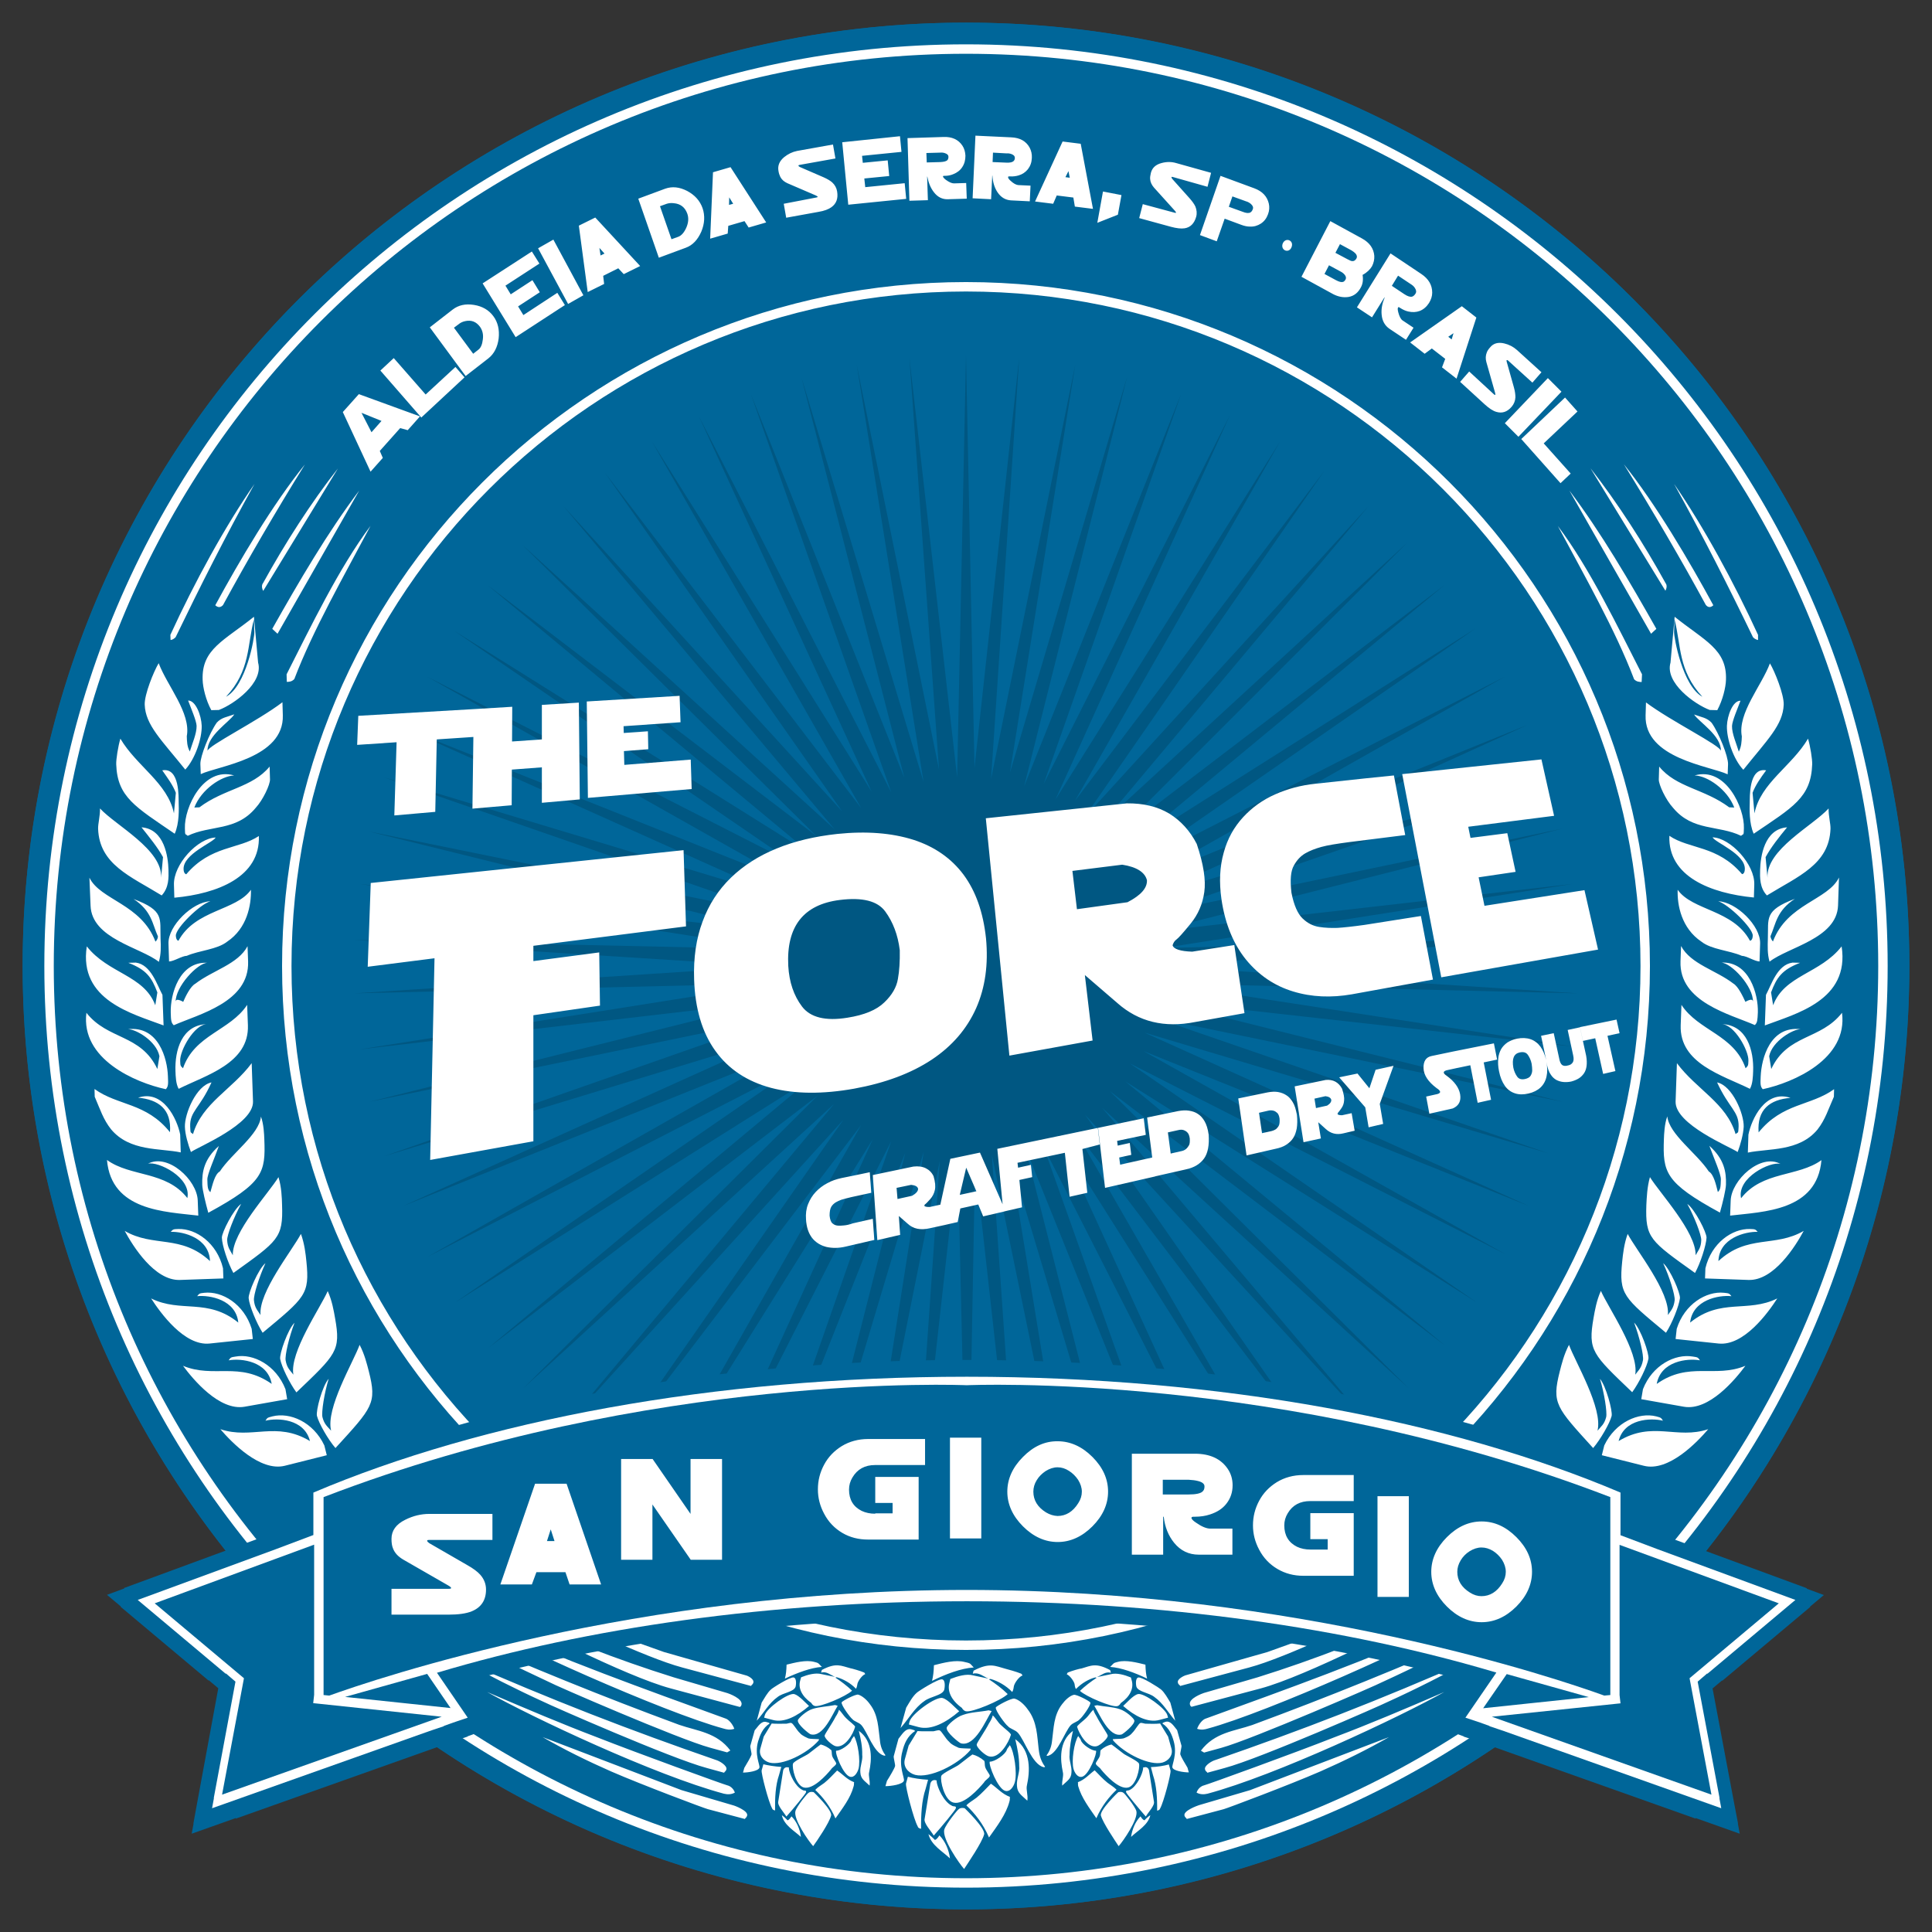 <svg version="1.1" id="LOGO" xmlns="http://www.w3.org/2000/svg" xmlns:xlink="http://www.w3.org/1999/xlink" x="0px" y="0px" viewBox="0 0 1024 1024" style="enable-background:new 0 0 1024 1024;" xml:space="preserve">
<rect x="0" y="0" width="1024" height="1024" fill="#333333" stroke="none"/>
<style type="text/css">
	.st0{fill-rule:evenodd;clip-rule:evenodd;fill:#006699;}
	.st1{fill-rule:evenodd;clip-rule:evenodd;fill:#005782;}
	.st2{fill-rule:evenodd;clip-rule:evenodd;fill:#FFFFFF;}
</style>
<title>The Force Beer Label | San Giorgio Private Brewery</title>
<circle class="st0" cx="512" cy="512" r="500"/>
<polygon class="st1" points="512,188.3 507.3,412 482,189.6 497.7,407.9 454.1,193.4 489.5,414.4 424.8,200.1 479.3,412.2 
	398,208.9 472.4,420 370.4,220.6 462,419.6 345.6,234.1 456.5,428.4 320.6,250.5 446.4,430.1 298.6,268.2 442.4,439.6 276.9,288.8 
	432.8,443.2 258.4,310.1 430.5,453.1 240.7,334.3 421.9,458.4 226.3,358.6 421.2,468.5 213.3,385.5 413.9,475.4 203.5,412 
	414.7,485.3 195.5,440.7 409,493.5 190.6,468.5 411.5,503.1 187.9,498.2 407.4,512.1 187.9,526.5 411.4,521.2 190.6,556.2 
	409.2,530.7 195.7,584 414.6,538.9 203.7,612.8 414.2,548.7 213.7,639.2 421,555.9 226.7,666.1 422.4,565.5 241.3,690.3 
	430.3,571.4 258.9,714.4 433.5,580.6 277.5,735.7 442.2,585 299.2,756.3 447,593.5 321.3,773.9 456.4,596.3 346.3,790.3 
	462.6,603.8 371.3,803.7 472.4,604.8 398.8,815.4 479.8,611.1 425.7,824.1 489.6,610.4 454.9,830.7 498.1,615.3 482.9,834.5 
	507.6,612.8 512.8,835.8 516.8,616.1 541.1,834.5 525.7,612 570.7,830.4 535.3,613.6 598.3,824.1 543.3,607.9 626.7,814.8 
	553.1,607.8 652.8,803.7 560,600.8 679.1,789.5 569.6,598.9 702.7,773.9 575.1,590.8 726,755.3 584.2,587.2 746.5,735.7 
	588.2,578.3 766.1,713.3 596.5,573.2 782.7,690.3 598.8,563.6 798,664.8 606.1,557.1 810.3,639.2 606.6,547.3 820.7,611.3 
	612.7,539.6 828.3,584 611.4,529.9 833.5,554.7 616.1,521.2 836.1,526.5 612.9,511.9 836,496.7 616.2,502.5 833.5,468.5 
	611.2,493.9 828,439.2 612.9,484.1 820.5,412 606.2,476.6 809.9,384.1 606.4,466.5 797.7,358.6 598.3,460.4 782.2,333 596.8,450.3 
	765.6,310.1 587.6,445.9 745.8,287.7 584.5,436.1 725.4,268.2 574.5,433.6 701.9,249.6 569.8,424.4 678.4,234.1 559.4,423.8 
	651.9,220 553.2,415.4 626,208.9 542.8,416.8 597.4,199.7 535.3,409.5 569.9,193.4 525.3,412.8 540.2,189.5 516.5,407 "/>
<path class="st0" d="M154.5,512c0,197.4,160.1,357.5,357.5,357.5S869.5,709.4,869.5,512S709.4,154.5,512,154.5
	S154.5,314.6,154.5,512z M164.5,512c0-191.9,155.6-347.5,347.5-347.5S859.5,320.1,859.5,512S703.9,859.5,512,859.5
	S164.5,703.9,164.5,512z M12,512c0,276.2,223.9,500,500,500s500-223.8,500-500S788.2,12,512,12S12,235.9,12,512z M24,512.5
	C24,242.7,242.7,24,512.5,24S1001,242.7,1001,512.5S782.3,1001,512.5,1001S24,782.3,24,512.5z"/>
<path class="st2" d="M149.5,512c0,200.2,162.3,362.5,362.5,362.5S874.5,712.2,874.5,512S712.2,149.5,512,149.5
	S149.5,311.8,149.5,512z M154.5,512c0-197.4,160.1-357.5,357.5-357.5S869.5,314.6,869.5,512S709.4,869.5,512,869.5
	S154.5,709.4,154.5,512z M23.5,512c0,269.8,218.7,488.5,488.5,488.5s488.5-218.7,488.5-488.5S781.8,23.5,512,23.5
	S23.5,242.2,23.5,512z M28.5,512C28.5,245,245,28.5,512,28.5S995.5,245,995.5,512S779,995.5,512,995.5S28.5,779,28.5,512z"/>
<path class="st2" d="M662.1,883.8c20.2-5.4,61-25.5,71.6-30.4l-61.9,22.2L628.2,888c-0.6,0.2-4.4,1.9-3.9,3.8c0.3,1.3,1,1.1,1.2,1.8
	L662.1,883.8z M668.2,894.9c24.1-6.5,77-33.9,91.1-41.2c-35.8,15.2-61.7,25.6-92.7,35.3l-28.5,8.3c-0.6,0.2-8.3,2.9-7.4,6.2
	c0.4,1.3,1,1.1,1,1.1L668.2,894.9z M640.1,916.2c31.3-8.4,116.9-46.7,131.6-57c-48.8,21.5-88.4,35.6-132.4,51.6
	c-2,0.5-4,3.2-4.8,5.5C636.8,917.1,638.8,916.6,640.1,916.2z M732.5,891.6c18.1-8.3,36.6-17.5,54.3-27.1
	c-46.4,20.1-81.7,34.5-123.1,49.8c-9.6,3.3-19.9,3.9-27.2,13.6l1.7,1l9.1-2.5C663.7,921.9,730.7,892.7,732.5,891.6z M735.4,902.1
	c15-6.8,29.8-14.3,44.4-22.4c-48.8,21.5-90.7,37.6-135.5,53.1c-2,0.5-6.2,3.1-5.6,5c0.3,1.3,1,1.1,1.2,1.8l9.1-2.5
	C667.9,932.1,733,903.4,735.4,902.1z M640,950.7c36.5-9.8,101.8-40.6,125.5-53.9c-21.3,9.2-39.5,16.9-58,23.9
	c-22.1,8.7-67.4,25.1-69.4,25.6c-1.3,0.3-3.1,1.5-3.9,3.8C635.9,951.1,638,951.2,640,950.7z M699.8,938.9
	c12.5-5.5,24.9-11.6,36.4-18.2l-73.6,28.1l-27.2,8c-0.6,0.2-8.3,2.9-7.6,5.5c0.4,1.3,1,1.1,1.2,1.8l19.6-5.2
	C650.5,958.4,683.5,946,699.8,938.9z M361.6,883.8l36.5,9.8c0.2-0.7,0.8-0.5,1.2-1.8c0.5-2-3.2-3.7-3.9-3.8l-43.5-12.4L290,853.5
	C300.6,858.4,341.4,878.4,361.6,883.8z M355.5,894.9l36.5,9.8c0,0,0.6,0.2,1-1.1c0.9-3.3-6.8-6-7.4-6.2L357,889
	c-31-9.7-56.9-20.1-92.7-35.3C278.5,861,331.3,888.4,355.5,894.9z M383.6,916.2c1.3,0.4,3.3,0.9,5.6,0.1c-0.8-2.3-2.9-5-4.8-5.5
	c-44-16-83.6-30.1-132.4-51.6C266.7,869.5,352.3,907.8,383.6,916.2z M291.2,891.6c1.8,1.2,68.8,30.3,85.1,34.7l9.1,2.5l1.7-1
	c-7.2-9.6-17.5-10.3-27.1-13.6c-41.4-15.3-76.7-29.7-123.1-49.8C254.6,874.1,273.2,883.2,291.2,891.6z M288.3,902.1
	c2.4,1.3,67.5,30,86.4,35l9.1,2.5c0.2-0.7,0.8-0.5,1.2-1.8c0.5-2-3.7-4.5-5.6-5c-44.8-15.5-86.7-31.6-135.5-53.1
	C258.6,887.8,273.4,895.3,288.3,902.1z M383.7,950.7c2,0.5,4.1,0.4,5.8-0.6c-0.8-2.3-2.6-3.5-3.9-3.8c-2-0.5-47.3-16.9-69.4-25.6
	c-18.4-7-36.6-14.7-58-23.9C282,910.2,347.1,940.9,383.7,950.7z M323.9,938.9c16.3,7.1,49.3,19.5,51.3,20l19.6,5.2
	c0.2-0.6,0.8-0.5,1.2-1.8c0.7-2.6-6.9-5.4-7.6-5.5l-27.2-8l-73.6-28.1C299,927.3,311.4,933.4,323.9,938.9z M503.5,985
	c-0.5-4.4-2.6-9.3-5.6-12.2c-0.7,1.1-1.5,2.2-2.4,2.4c-1-1.1-2.4-2.3-3.4-3.1C493.5,978,499.8,981.4,503.5,985z M521.6,972.3
	c0.9-3.2-10.3-13.9-10.3-13.9c-1.2-0.3-2.5-0.2-3.1,0.5c-0.4-0.1-6.9,8-7.7,10.8c-1.3,4.8,7.9,18,10.5,20.9
	C513.2,987.2,520.4,976.7,521.6,972.3z M490.6,948.1l1.3-4.8c-3.8-0.2-7.9-0.8-10.7-1.6l-1,3.6c-0.4,1.6,4.1,19.1,6.2,22.7
	c0.2,0.9,1,1.1,1.8,1.3C488.1,962,488.5,954.3,490.6,948.1z M496.4,944.1c0.1-0.4,0.5-0.3-0.7-0.6c-0.4-0.1-2.1-0.1-2.6,1.9l-3,18.5
	c-0.7,2.4,3.4,6.5,4.8,9c4.3-4.8,11.5-13.6,11.7-14.4c0.4-1.6-1.1-0.7-2.2-1.5C500.3,955,496.8,947.6,496.4,944.1z M535.3,952.4
	c-4.3-1.6-6.8-4.8-10.1-7c-2.4,2.4-4.8,5.1-7.6,7.4c-2.1,1.6-4.2,2.7-5.4,4.1c4.4,4.2,8.9,9.7,12,17c4.3-6.1,9-12.2,10.8-19
	C535.4,953.7,535.1,953.2,535.3,952.4z M521.7,933.3c-2.1-1.8-4.3-2.9-6.3-3.4c-2.7,1.9-4.9,3.8-7.1,5.4c-1.1,1-8.9,4.5-9.4,6
	c-0.7,2.4,1.6,12.9,6.4,14.1c5.6,1.5,13.6-7.5,16.2-10.6c0.8-1.5,2.8-2.3,3.1-3.5c0.2-0.8-2.1-3.1-2.5-5
	C521.9,935.5,522,933.8,521.7,933.3z M485,917.5c-0.3-0.5-0.7-0.6-1.9-0.9c-3.2-0.9-5.1,2.9-6.9,5l-2.5,9.2
	c-0.2,0.8,0.9,4.5,0.7,5.3c-0.3,1.2-2.7,5.3-4.3,7.8l-0.8,2.8c3,0,9.2-0.9,9.8-2.9c0.4-1.6-3-7.7-0.8-15.6
	C479.2,924.5,480.8,920.2,485,917.5z M503.1,923.2c-2.1-1.8-4-5.8-5.2-6.1c-0.8-0.2-2.7,0.5-3.1,0.5c-3,0-6,0.1-8.5-0.1l-4.7,7.7
	l-2,7.2c-1.1,4,1.8,7.3,5.4,8.3c7.6,2,22.4-5.1,29.3-13.1l0.2-0.8c-2.1-0.1-5.1-0.1-6.3-0.4C507.4,926,504.3,924.8,503.1,923.2z
	 M537.9,944.5c1.3-4.8-0.3-16-2.7-19.6c-0.2,0.8-1.2,1.4-1.6,2.6c-0.7,2.4-6.5,6.4-9,6.2c-0.8,1.5,4.2,14.4,8.2,15.5
	C535.6,949.9,537.4,946.5,537.9,944.5z M544.3,946.2c1.5-6.9,2.5-18.2-6.2-24.4c1.2,5,2.1,9.6,2.1,14.3c0.4,3.1-1.5,6.9-1.2,10.4
	c0.2,3.9,2.5,5,5.5,7.9C545,951.5,543.7,948.6,544.3,946.2z M530.4,914.2c-1.4-1.2-2.8-3.8-4.2-5c-0.4,1.6-1.3,3.1-2,4.2
	c-1.9,3.8-6.2,9.9-6.5,11.1c-0.4,1.6,4.4,5.9,6.4,6.4c5.6,1.5,10.6-7.5,11.7-11.4C536,918.7,532.1,915.9,530.4,914.2z M525.6,906.9
	l-1.6-0.4c-4.5,0.9-9.3,0.9-13.5,2.4c-3.7,1.1-8.4,5.5-8.7,6.7c-0.7,2.4,6.7,8.2,7.5,8.4C516.8,926,522.5,911.7,525.6,906.9z
	 M508.4,907c-2.1-1.8-6-6.3-8.8-7c-3.6-1-16.4,8.4-17.5,12.4l-0.4,1.6l5.2,1.4C493.6,917.2,501.6,912.9,508.4,907z M544.7,906
	c-1.8-2.6-4.6-5.1-7-5.7c-1.6-0.4-9.6,3.9-9.9,4.7c-0.4,1.6,5.2,9.1,6.3,9.8c1.3,1.6,3.8,1.9,5.4,3.6c3.6,4,7.5,16.6,13.5,18.2
	c0.8,0.2,0.9-0.2,0.9-0.2c-2.8-3.8-3.1-7.3-3.4-9.5C549.7,920.6,549.8,912.5,544.7,906z M500.5,895.5c0.1-0.4,0.9-4.9-1.1-5.4
	c-2-0.5-12.9,6.4-13.5,7.1c-2.3,2-4,5.3-5.6,7.9l-3,10.8c4.3-4.8,7.2-10.5,12.5-14.2C493,899.1,499.6,898.7,500.5,895.5z
	 M516.1,883.8c-1.4-1.6-1.9-2.1-2.5-2.3c-0.5-0.2-1-0.3-2.3-0.6c-4.8-1.3-11.2,0.4-16.3,1.7c-0.1,3.4-0.4,5.9-1,8.3
	C501.5,887.2,509.5,884.2,516.1,883.8z M541.3,887.1c-2.7-1.1-7.1-2.3-8.3-2.6c-5.6-1.5-8.4-3.5-17,1l-0.4,1.6
	c3.2-0.9,5.6,1.5,8.3,2.6l-8.1-1.7c-3.6-1-8.2,0.4-12.1,1.9l-0.5,2c-1.2,4.4,0.9,9.2,6.6,13.3c0.3,0.5,0.9,1.5,2.1,1.8
	c3.2,0.8,18.7-5.7,22.2-9.1c-3-3-6.6-5.6-9.9-7.8c0.5-0.3,0.9-0.2,0.9-0.2c3.6,1,8.1,3.4,11.4,6.9c0.7-1.1,0.7-2.4,0.9-3.2
	c0.4-1.6,2.6-4.9,4.6-5.6L541.3,887.1z M424.5,973.6c-0.4-3.9-2.3-8.3-5-10.9c-0.7,1-1.3,1.9-2.1,2.1c-0.9-1-2.1-2.1-3-2.7
	C415.5,967.4,421.1,970.4,424.5,973.6z M440.5,962.3c0.8-2.8-9.2-12.4-9.2-12.4c-1.1-0.3-2.2-0.2-2.8,0.4c-0.4-0.1-6.2,7.1-6.9,9.6
	c-1.2,4.3,7,16,9.4,18.6C433.1,975.6,439.5,966.2,440.5,962.3z M412.9,940.8l1.2-4.3c-3.4-0.2-7-0.8-9.5-1.4l-0.9,3.2
	c-0.4,1.4,3.7,17,5.5,20.1c0.2,0.8,0.9,1,1.6,1.2C410.7,953.1,411,946.3,412.9,940.8z M418.1,937.2c0.1-0.3,0.5-0.3-0.6-0.5
	c-0.4-0.1-1.9-0.1-2.4,1.6l-2.6,16.5c-0.6,2.1,3,5.8,4.3,8c3.9-4.3,10.2-12.1,10.4-12.8c0.4-1.4-1-0.6-1.9-1.3
	C421.5,946.9,418.4,940.3,418.1,937.2z M452.7,944.6c-3.8-1.4-6.1-4.3-9-6.2c-2.1,2.1-4.3,4.6-6.8,6.6c-1.9,1.4-3.7,2.4-4.8,3.7
	c3.9,3.7,7.9,8.6,10.7,15.1c3.8-5.5,8-10.8,9.6-16.9C452.8,945.8,452.5,945.3,452.7,944.6z M440.6,927.6c-1.8-1.6-3.9-2.6-5.6-3
	c-2.4,1.7-4.4,3.4-6.3,4.8c-1,0.9-8,4-8.4,5.4c-0.6,2.1,1.4,11.4,5.7,12.6c5,1.3,12.1-6.7,14.4-9.5c0.8-1.3,2.5-2,2.8-3.1
	c0.2-0.7-1.9-2.8-2.2-4.4C440.8,929.6,440.9,928,440.6,927.6z M407.9,913.5c-0.3-0.5-0.6-0.5-1.7-0.8c-2.8-0.8-4.5,2.6-6.2,4.4
	l-2.3,8.2c-0.2,0.7,0.8,4,0.6,4.7c-0.3,1.1-2.4,4.7-3.8,7l-0.7,2.5c2.7,0,8.2-0.8,8.7-2.6c0.4-1.4-2.7-6.8-0.7-13.9
	C402.8,919.7,404.2,915.9,407.9,913.5z M424,918.6c-1.8-1.6-3.5-5.1-4.6-5.4c-0.7-0.2-2.4,0.5-2.8,0.4c-2.7,0-5.4,0.1-7.6-0.1
	l-4.2,6.9l-1.8,6.4c-1,3.5,1.6,6.5,4.8,7.4c6.7,1.8,19.9-4.6,26.1-11.7l0.2-0.7c-1.9-0.1-4.6-0.1-5.6-0.4
	C427.9,921.1,425.1,920,424,918.6z M455,937.6c1.2-4.3-0.3-14.2-2.4-17.5c-0.2,0.7-1.1,1.2-1.4,2.3c-0.6,2.1-5.8,5.7-8,5.5
	c-0.8,1.3,3.7,12.8,7.3,13.8C452.9,942.4,454.5,939.3,455,937.6z M460.7,939.1c1.3-6.1,2.2-16.2-5.5-21.7c1.1,4.5,1.9,8.5,1.8,12.7
	c0.4,2.8-1.3,6.2-1,9.3c0.2,3.5,2.2,4.4,4.9,7C461.3,943.8,460.1,941.2,460.7,939.1z M448.4,910.6c-1.2-1.1-2.5-3.3-3.7-4.4
	c-0.4,1.4-1.1,2.7-1.8,3.7c-1.7,3.4-5.5,8.8-5.8,9.9c-0.4,1.4,3.9,5.2,5.7,5.7c5,1.3,9.5-6.6,10.4-10.2
	C453.4,914.6,449.8,912.1,448.4,910.6z M444,904.1l-1.4-0.4c-4,0.8-8.2,0.9-12,2.1c-3.3,1-7.4,4.9-7.7,5.9c-0.6,2.1,6,7.3,6.7,7.5
	C436.3,921.1,441.3,908.3,444,904.1z M428.8,904.2c-1.8-1.6-5.3-5.6-7.8-6.3c-3.2-0.8-14.6,7.5-15.6,11.1l-0.4,1.4l4.6,1.2
	C415.6,913.3,422.7,909.5,428.8,904.2z M461.1,903.3c-1.6-2.3-4.1-4.5-6.2-5.1c-1.4-0.4-8.6,3.4-8.8,4.1c-0.4,1.4,4.6,8.1,5.6,8.8
	c1.1,1.4,3.4,1.7,4.8,3.2c3.2,3.5,6.6,14.8,12,16.2c0.7,0.2,0.8-0.2,0.8-0.2c-2.5-3.3-2.8-6.5-3-8.5
	C465.5,916.3,465.6,909.1,461.1,903.3z M421.7,893.9c0.1-0.3,0.8-4.3-1-4.8c-1.8-0.5-11.5,5.7-12,6.3c-2,1.7-3.6,4.8-5,7l-2.6,9.6
	c3.9-4.3,6.4-9.3,11.1-12.6C415.1,897.1,420.9,896.8,421.7,893.9z M435.6,883.5c-1.3-1.4-1.7-1.8-2.2-2.1c-0.4-0.2-0.9-0.3-2-0.6
	c-4.3-1.1-10,0.4-14.5,1.5c-0.1,3-0.3,5.3-0.9,7.4C422.6,886.6,429.8,883.9,435.6,883.5z M458.1,886.5c-2.4-1-6.3-2.1-7.4-2.3
	c-5-1.3-7.5-3.1-15.1,0.9l-0.4,1.4c2.9-0.8,5,1.3,7.4,2.3l-7.2-1.5c-3.2-0.8-7.3,0.3-10.8,1.7l-0.5,1.8c-1.1,3.9,0.8,8.2,5.9,11.8
	c0.3,0.5,0.8,1.3,1.8,1.6c2.8,0.8,16.7-5.1,19.8-8.1c-2.7-2.6-5.9-5-8.8-6.9c0.4-0.3,0.8-0.2,0.8-0.2c3.2,0.9,7.2,3,10.1,6.1
	c0.6-1,0.6-2.1,0.8-2.8c0.4-1.4,2.3-4.3,4.1-5L458.1,886.5z M599.5,973.6c3.3-3.2,9-6.2,10.2-11.5c-1,0.6-2.2,1.7-3.1,2.7
	c-0.8-0.2-1.5-1.1-2.1-2.1C601.8,965.4,600,969.7,599.5,973.6z M583.5,962.3c1.1,3.9,7.5,13.3,9.4,16.2c2.3-2.5,10.5-14.3,9.4-18.6
	c-0.7-2.5-6.5-9.7-6.8-9.6c-0.6-0.6-1.7-0.7-2.8-0.4C592.6,949.9,582.7,959.5,583.5,962.3z M611.1,940.8c1.9,5.6,2.3,12.3,2.2,18.9
	c0.7-0.2,1.4-0.4,1.6-1.2c1.8-3.1,5.9-18.7,5.5-20.1l-0.9-3.2c-2.5,0.7-6.1,1.3-9.5,1.4L611.1,940.8z M605.9,937.2
	c-0.3,3.1-3.4,9.7-7.1,11.5c-1,0.6-2.3-0.1-1.9,1.3c0.2,0.7,6.6,8.5,10.4,12.8c1.3-2.3,4.9-5.9,4.3-8l-2.6-16.5
	c-0.5-1.8-2-1.8-2.4-1.6C605.4,936.9,605.8,936.8,605.9,937.2z M571.3,944.6c0.2,0.7-0.1,1.2,0.2,2.2c1.7,6,5.8,11.4,9.6,16.9
	c2.8-6.5,6.8-11.4,10.7-15.1c-1.1-1.2-2.9-2.3-4.8-3.7c-2.5-2-4.7-4.5-6.8-6.6C577.4,940.3,575.1,943.2,571.3,944.6z M583.4,927.6
	c-0.3,0.4-0.2,2-0.4,2.8c-0.3,1.6-2.4,3.7-2.2,4.4c0.3,1.1,2,1.8,2.8,3.1c2.3,2.8,9.5,10.8,14.4,9.5c4.3-1.1,6.3-10.5,5.7-12.6
	c-0.4-1.4-7.3-4.5-8.3-5.4c-1.9-1.4-3.9-3.1-6.3-4.8C587.3,925,585.2,926,583.4,927.6z M616.1,913.5c3.7,2.4,5.1,6.2,6,9.4
	c2,7.1-1.1,12.5-0.7,13.9c0.5,1.8,6,2.6,8.7,2.6l-0.7-2.5c-1.4-2.3-3.5-5.9-3.8-7c-0.2-0.7,0.8-4,0.6-4.7l-2.3-8.2
	c-1.6-1.8-3.3-5.2-6.2-4.4C616.7,913,616.3,913,616.1,913.5z M600,918.6c-1.1,1.5-3.9,2.6-4.6,2.8c-1.1,0.3-3.7,0.2-5.6,0.4l0.2,0.7
	c6.2,7.1,19.4,13.5,26.1,11.7c3.2-0.9,5.8-3.9,4.8-7.4l-1.8-6.4l-4.2-6.9c-2.2,0.2-4.9,0.2-7.6,0.1c-0.4,0.1-2.1-0.6-2.8-0.4
	C603.5,913.4,601.8,916.9,600,918.6z M569,937.6c0.5,1.8,2.1,4.8,4.6,4.1c3.6-1,8-12.5,7.3-13.8c-2.2,0.2-7.4-3.4-8-5.5
	c-0.3-1.1-1.2-1.6-1.4-2.3C569.3,923.4,567.8,933.3,569,937.6z M563.3,939.1c0.6,2.1-0.6,4.8-0.3,7.3c2.7-2.6,4.8-3.6,4.9-7
	c0.3-3.1-1.4-6.5-1-9.3c0-4.2,0.8-8.2,1.8-12.7C561.1,922.9,562,933,563.3,939.1z M575.7,910.6c-1.5,1.5-5,4-4.8,4.7
	c1,3.5,5.5,11.5,10.5,10.2c1.8-0.5,6.1-4.3,5.7-5.7c-0.3-1.1-4.1-6.5-5.8-9.9c-0.6-1-1.4-2.3-1.8-3.7
	C578.2,907.3,576.9,909.5,575.7,910.6z M580,904.1c2.7,4.2,7.7,17,14.5,15.2c0.7-0.2,7.3-5.4,6.7-7.5c-0.3-1.1-4.4-4.9-7.7-5.9
	c-3.8-1.3-8-1.3-12-2.1L580,904.1z M595.3,904.2c6,5.3,13.2,9.1,19.2,7.4l4.6-1.2l-0.4-1.4c-1-3.5-12.4-11.9-15.6-11.1
	C600.5,898.6,597.1,902.6,595.3,904.2z M562.9,903.3c-4.5,5.8-4.4,13-5.2,18.6c-0.2,2-0.5,5.1-3,8.5c0,0,0.1,0.4,0.8,0.2
	c5.3-1.4,8.8-12.7,12-16.2c1.5-1.5,3.7-1.8,4.8-3.2c1-0.6,6-7.3,5.6-8.8c-0.2-0.7-7.4-4.5-8.8-4.1C567,898.8,564.6,901,562.9,903.3z
	 M602.3,893.9c0.8,2.8,6.6,3.2,9.5,5.5c4.7,3.3,7.3,8.3,11.1,12.6l-2.6-9.6c-1.4-2.3-3-5.3-5-7c-0.6-0.6-10.2-6.8-12-6.3
	C601.5,889.6,602.2,893.6,602.3,893.9z M588.4,883.5c5.8,0.4,13,3,19.6,6.2c-0.6-2.1-0.8-4.4-0.9-7.4c-4.5-1.1-10.2-2.6-14.5-1.5
	c-1.1,0.3-1.6,0.4-2,0.6C590.1,881.7,589.7,882.2,588.4,883.5z M565.9,886.5l-0.5,0.9c1.7,0.7,3.7,3.6,4.1,5
	c0.2,0.7,0.1,1.9,0.8,2.8c3-3.1,6.9-5.3,10.1-6.1c0,0,0.4-0.1,0.8,0.2c-2.9,1.9-6.1,4.3-8.8,6.9c3.1,3,16.9,8.8,19.8,8.1
	c1.1-0.3,1.6-1.2,1.8-1.6c5.1-3.6,6.9-7.9,5.9-11.8l-0.5-1.8c-3.4-1.4-7.6-2.6-10.8-1.7l-7.2,1.5c2.4-1,4.5-3.1,7.4-2.3l-0.4-1.4
	c-7.6-4.1-10.2-2.3-15.1-0.9C572.2,884.4,568.3,885.5,565.9,886.5z M931.6,652.9c-1.3-1.4-1.3-1.4-4-1.5
	c-9.5-0.3-20.5,7.4-23.7,20.8l-0.2,5.4l23,0.8c13.5,0.5,25-18,29.3-26c-15.2,8.9-29.8,1.7-45.2,16
	C911.2,656.3,924.9,652.7,931.6,652.9z M898.7,665.3c0.4-12.2-19.1-33.1-24.2-41.4c-1.5,5.3-1.7,10.8-1.9,14.8
	c-0.6,17.5,2,19,25.8,36c2.9-5.3,5.9-14.7,6.1-18.7c0.1-2.7-6.2-15.1-10.2-17.9c3.8,6.9,7.5,16.5,7.4,19.2
	C901.6,661.3,900.2,662.6,898.7,665.3z M917,644.3c17.7-2.1,46.1-2.4,48.4-29.4c-12.5,9-31.3,5.7-42.6,20.2
	c-2.3-10.9,15.6-19.7,20.9-18.2c-10.6-5.8-26,8.6-26.4,19.4L917,644.3z M905.7,620.9c-6.4-9.7-21-19.7-22-29.2
	c-1.5,4-1.7,9.4-1.8,12.1c-0.6,17.5,0.5,23,29.7,38.9c1.5-5.3,3.1-12.1,3.2-14.8c0.2-6.8-0.9-13.5-8.8-20.6
	c2.5,6.8,6.2,15.1,6.1,17.8c-0.1,4-0.2,5.4-1.6,6.7C909.5,627.8,908.3,622.4,905.7,620.9z M972,581.3l0.1-4
	c-12.5,9-27.3,7.2-40,22.9c-0.9-12.2,6-17.4,16.9-18.3c-13.4-4.5-20.7,11.4-22.3,19.5l-0.3,9.5c10.9-2.3,27.1-0.4,36.9-12.2
	C967.5,593.3,969,588,972,581.3z M919.9,601.1c-4.8-16.4-20.8-23.7-31.1-37.6l-0.7,20.3c-0.4,12.2,28.9,24,32.9,26.8
	c1.5-4,3-9.4,3.2-13.4c0.2-6.8-6-21.8-14.1-23.5c6.3,13.7,11.6,15.3,11.4,23.4C921.3,601.2,921.3,599.8,919.9,601.1z M934.3,577.3
	c16.3-3.5,45.2-16,42-40.5c-11.3,14.5-28.8,11.2-37.5,29.8l-1.1-6.8c1.6-8,12.7-14.4,16.7-14.3c-16.2-1.9-20.8,15.5-21.2,25
	C933,574.5,933,575.9,934.3,577.3z M925.2,566.2c-6.1-17.8-25-19.8-34-33.6l-0.4,10.8c-0.7,20.3,22.1,26.5,36.7,33.7
	c1.5-2.6,1.6-6.7,1.7-9.4c0.4-10.8-3.2-24.5-16.7-24.9c6.8,0.2,14.4,14,14.2,19.4C926.6,564.8,926.6,564.8,925.2,566.2z M925.1,531
	c-1.3-2.8-3.8-8.2-6.4-9.7c-9.2-7.1-22.6-10.3-27.7-19.9l-0.3,8.1c-0.8,21.6,26.1,28,39.4,33.8c1.4-1.3,1.4-2.7,1.6-6.7
	c0.3-9.5-4.5-27.2-19.4-26.4c5.4,0.2,17.1,12.7,16.8,20.8C929.1,528.5,925.1,531,925.1,531z M935.4,543.5
	c16.4-6.2,45.1-13.3,40.7-41.9c-11.3,14.5-30.3,15.2-36.3,31.2l-1.1-6.8c3-8,5.8-12,15.4-15.7l-4-0.1c-8.2,1.1-11.2,11.8-14.1,17.1
	L935.4,543.5z M927.5,498.6c-8.9-16.5-30.5-15.9-38.3-27c-0.3,8.1,2,20.4,12.6,27.5c5.3,4.2,14.7,4.6,21.4,7.5
	c2.7,0.1,6.7,2.9,9.4,3l0.3-9.5c0.3-9.5-12.8-22.1-22.2-22.4c5.3,1.5,18.4,14.2,18.3,18.2C928.9,498.7,927.5,498.6,927.5,498.6z
	 M974.2,480l0.5-14.9c-5.8,12-27.5,13.9-35,33.9c-1.3-1.4-1.3-2.8-1.3-2.8c2.9-6.7,3.2-13.4,12.9-19.8
	c-16.4,6.2-13.9,10.3-14.3,21.1c-0.1,4.1-0.3,8.1,0.9,12.2C947.7,502,973.5,497.5,974.2,480z M924.8,460.7c-0.1,2.7-1.5,2.6-1.5,2.6
	c-13-15.3-27.9-13.1-38.5-20.3c-0.8,21.6,21.9,30.5,44.8,32.7l0.2-6.8c0.4-10.8-12.7-24.8-22.1-25.1
	C909.1,446.6,925.1,452.6,924.8,460.7z M970.2,439.3c0.1-2.7-1.1-6.8-1-10.8c-8.4,9.2-33.2,21.8-32.4,36.7l-1-10.9
	c2.9-5.3,7.1-10.6,11.4-15.8c-12.2,0.9-14.1,15.7-14.3,22.5c-0.1,4-0.3,9.5,3.6,13.6C953.1,464.4,969.5,458.2,970.2,439.3z
	 M916.5,427.9c-13.2-9.9-28-10.4-37.1-21.6l-0.2,6.8c-0.1,2.7,3.7,10.9,7.6,15.1c10.4,12.5,24,9,36,14.8c1.4-1.3,1.4,0.1,1.5-4
	c0.4-10.8-9.7-32.8-26.1-28c6.8,0.2,17.3,7.4,21,17L916.5,427.9z M960.5,405.1c0.1-2.7-1-9.5-2.2-13.6
	c-8.6,14.6-25.2,23.5-28.4,39.6l-1-10.9c1.5-4,4.3-8,7.2-11.9c-9.4-1.7-8.6,14.6-8.7,17.3c-0.1,2.7-0.4,10.8,2.1,16.3
	C950.3,427.8,959.9,422.7,960.5,405.1z M912.1,398c0-2.8-26.5-15.8-39.7-25.7l-0.2,6.8c-0.8,23,34.2,26.9,43.5,31.3l0.2-5.4
	c0.1-4.1-4.8-16.4-8.7-21.9c-2.6-2.8-5.3-2.9-9.3-4.4C900.5,382.7,912.4,389.9,912.1,398z M945.4,373.5c0.2-5.4-4.8-17.8-7.3-21.9
	c-4.5,12-17.2,26.4-14.9,38.7c-0.1,2.7-0.2,5.4-1.6,8.1c-1.2-4.1-3.7-9.6-3.6-13.6c0.1-2.7,3-9.4,4.5-13.4c-4.1-0.1-7,7.9-7.2,13.3
	c-0.2,6.8,3.4,17.7,8.7,23.3C936.7,392.1,945,384.3,945.4,373.5z M902.3,369.3c-10.6-5.8-15.1-31.6-15-34.3l0.2-6.8
	C891.1,341.9,889.3,355.3,902.3,369.3z M914.8,360.3c0.6-16.2-11.4-20.7-27.2-33.4l-2.2,24.3c-3.1,10.7,12.8,22.1,20.8,25.1l4,0.1
	C913.1,371,914.7,364.3,914.8,360.3z M870.3,357.4c-12.7-24.8-27.8-56.4-44.6-78.6c14,26.2,30.5,55.1,40.4,81.2
	c1.3,1.4,2.7,1.4,4,1.5L870.3,357.4z M877.9,333.3c-14-24.8-29.3-51.1-46.1-73.3l43.3,75.9L877.9,333.3z M931.8,336.5
	c-12.6-27.5-29.1-57.8-44.5-80c15.3,27.6,29.2,55.1,41.8,81.2c1.3,1.4,2.7,1.5,2.7,1.5L931.8,336.5z M882.8,309.1
	c-11.4-20.7-25.6-42.8-39.8-60.9l39.7,64.9C884.1,310.5,882.8,309.1,882.8,309.1z M908.1,320.8c-12.7-23.4-30.6-53.8-47.4-74.7
	c15.4,24.9,30.7,51.1,43.4,74.5C905.3,322.1,906.7,322.1,908.1,320.8z M917.7,687c-1.2-1.5-1.2-1.5-3.9-1.8c-9.4-1-21,6-25.1,19.1
	l-0.6,5.4l22.8,2.4c13.4,1.4,26.2-16.3,31.1-23.9c-15.8,7.8-29.9-0.4-46.2,12.8C897.1,688.9,911,686.3,917.7,687z M884,697
	c1.3-12.1-16.8-34.4-21.3-43c-1.9,5.2-2.5,10.6-2.9,14.6c-1.8,17.5,0.7,19.1,23.2,37.8c3.3-5.1,6.9-14.2,7.4-18.3
	c0.3-2.7-5.2-15.5-8.9-18.6c3.3,7.1,6.4,17,6.1,19.7C887.1,693.3,885.7,694.5,884,697z M901,721c-1.1-1.6-1.1-1.6-3.8-2
	c-9.3-1.6-21.4,4.5-26.4,17.3l-0.9,5.3l22.6,4c13.3,2.3,27.2-14.4,32.6-21.7c-16.3,6.7-29.8-2.5-47,9.6
	C880.3,721.4,894.3,719.8,901,721z M866.7,728.6c2.1-12-14.3-35.5-18.2-44.4c-2.3,5.1-3.2,10.4-3.9,14.4c-3,17.3-0.6,19.1,20.5,39.3
	c3.6-4.9,7.9-13.7,8.6-17.7c0.5-2.7-4.1-15.8-7.6-19.2c2.8,7.4,5.2,17.4,4.7,20C870,725.1,868.5,726.2,866.7,728.6z M881.4,753
	c-1-1.6-1-1.6-3.6-2.3c-9.2-2.3-21.6,3-27.5,15.4l-1.3,5.2l22.3,5.6c13.1,3.3,28.2-12.5,34.1-19.4c-16.7,5.6-29.5-4.6-47.5,6.3
	C860.8,752,874.9,751.4,881.4,753z M846.7,758.3c3-11.8-11.8-36.4-15.1-45.5c-2.6,4.9-3.9,10.2-4.9,14.1c-4.3,17-1.9,19,17.7,40.6
	c3.9-4.6,8.8-13.1,9.8-17c0.6-2.6-3-16-6.2-19.7c2.3,7.5,3.9,17.7,3.3,20.3C850.3,755,848.6,756,846.7,758.3z M90.5,652.9
	c6.8-0.2,20.4,3.3,20.8,15.5c-15.4-14.3-30-7.1-45.2-16c4.3,8,15.8,26.5,29.3,26l23-0.8l-0.2-5.4c-3.2-13.4-14.3-21.1-23.7-20.8
	C91.8,651.5,91.8,651.5,90.5,652.9z M123.4,665.3c-1.4-2.6-2.8-4-3-8c-0.1-2.7,3.6-12.3,7.4-19.2c-4,2.8-10.3,15.2-10.2,17.9
	c0.1,4.1,3.2,13.4,6.1,18.7c23.7-17,26.4-18.5,25.8-36c-0.1-4.1-0.3-9.5-1.9-14.8C142.6,632.2,123,653.1,123.4,665.3z M105.1,644.3
	l-0.3-8.1c-0.4-10.8-15.8-25.1-26.4-19.4c5.3-1.5,23.2,7.3,20.9,18.2c-11.3-14.5-30.1-11.1-42.6-20.2
	C59,641.8,87.5,642.2,105.1,644.3z M116.5,620.9c-2.7,1.5-3.8,6.9-5,11c-1.4-1.3-1.5-2.7-1.6-6.7c-0.1-2.7,3.7-11,6.1-17.8
	c-7.9,7-9,13.8-8.8,20.6c0.1,2.7,1.7,9.4,3.2,14.8c29.2-15.9,30.4-21.3,29.7-38.9c-0.1-2.7-0.3-8.1-1.8-12.1
	C137.4,601.3,122.9,611.2,116.5,620.9z M50.2,581.3c2.9,6.7,4.5,12,8.7,17.3c9.9,11.8,26,9.9,36.9,12.2l-0.3-9.5
	c-1.6-8.1-9-24-22.3-19.5c10.8,1,17.8,6.1,16.9,18.3c-12.7-15.8-27.5-13.9-40-22.9L50.2,581.3z M102.3,601.1c-1.4-1.3-1.3,0-1.5-4
	c-0.3-8.1,5.1-9.6,11.3-23.4c-8.1,1.6-14.3,16.7-14.1,23.5c0.1,4.1,1.7,9.4,3.2,13.4c3.9-2.8,33.3-14.7,32.9-26.8l-0.7-20.3
	C123.1,577.4,107.1,584.7,102.3,601.1z M87.9,577.3c1.3-1.4,1.3-2.8,1.1-6.8c-0.3-9.5-5-26.9-21.2-25c4.1-0.1,15.1,6.2,16.7,14.3
	l-1.1,6.8c-8.8-18.6-26.2-15.3-37.6-29.8C42.7,561.3,71.6,573.8,87.9,577.3z M97,566.2c-1.4-1.3-1.4-1.3-1.5-4
	c-0.2-5.4,7.4-19.2,14.2-19.4c-13.5,0.5-17.1,14.1-16.7,24.9c0.1,2.7,0.2,6.8,1.7,9.4c14.6-7.3,37.4-13.5,36.7-33.7l-0.4-10.8
	C122,546.3,103.1,548.4,97,566.2z M97.1,531c0,0-4.1-2.5-4,0.1c-0.2-8.1,11.5-20.6,16.8-20.8c-14.9-0.8-19.7,16.9-19.4,26.4
	c0.1,4,0.2,5.4,1.6,6.7c13.3-5.9,40.1-12.2,39.4-33.8l-0.3-8.1c-5.1,9.6-18.5,12.8-27.7,19.9C100.9,522.8,98.3,528.2,97.1,531z
	 M86.7,543.5l-0.6-16.2c-2.9-5.3-6-16-14.1-17.1l-4,0.1c9.6,3.7,12.4,7.7,15.4,15.7l-1.1,6.8c-6-16-24.9-16.7-36.3-31.2
	C41.6,530.2,70.3,537.3,86.7,543.5z M94.6,498.6c0,0-1.3,0-1.4-2.7c-0.1-4,12.9-16.7,18.3-18.2c-9.4,0.3-22.5,13-22.2,22.4l0.3,9.5
	c2.7-0.1,6.7-2.9,9.4-3c6.7-2.9,16.1-3.3,21.4-7.5c10.6-7.1,12.8-19.4,12.6-27.5C125.2,482.7,103.5,482.1,94.6,498.6z M48,480
	c0.6,17.6,26.5,22.1,36.2,29.8c1.2-4.1,1.1-8.1,0.9-12.2c-0.4-10.8,2.2-14.9-14.3-21.1c9.7,6.4,9.9,13.2,12.9,19.8
	c0,0,0.1,1.4-1.3,2.8c-7.5-20-29.2-22-35-33.9L48,480z M97.3,460.7c-0.3-8.1,15.7-14.1,17-16.8c-9.5,0.3-22.5,14.3-22.1,25.1
	l0.2,6.8c22.9-2.1,45.6-11,44.8-32.7c-10.6,7.1-25.5,5-38.5,20.3C98.8,463.3,97.4,463.4,97.3,460.7z M52,439.3
	c0.7,18.9,17.1,25.1,33.7,35.3c3.9-4.2,3.7-9.6,3.6-13.6c-0.2-6.8-2.1-21.6-14.3-22.5c4.2,5.3,8.5,10.5,11.4,15.8l-1,10.9
	c0.8-14.9-24-27.6-32.4-36.7C53.1,432.5,51.9,436.6,52,439.3z M105.7,427.9L103,428c3.7-9.6,14.3-16.7,21.1-17
	c-16.4-4.8-26.5,17.1-26.1,28c0.1,4.1,0.1,2.7,1.5,4c12-5.8,25.6-2.3,36-14.8c3.9-4.2,7.7-12.4,7.6-15.1l-0.2-6.8
	C133.7,417.5,118.8,418,105.7,427.9z M61.6,405.1c0.6,17.5,10.3,22.6,31,36.8c2.5-5.5,2.2-13.6,2.1-16.3c-0.1-2.7,0.7-19-8.7-17.3
	c2.8,4,5.7,7.9,7.2,11.9l-1,10.9c-3.3-16.1-19.8-25-28.4-39.6C62.6,395.6,61.5,402.4,61.6,405.1z M110,398
	c-0.3-8.1,11.6-15.3,14.2-19.4c-4,1.5-6.7,1.6-9.3,4.4c-3.9,5.5-8.8,17.9-8.7,21.9l0.2,5.4c9.3-4.4,44.3-8.3,43.5-31.3l-0.2-6.8
	C136.6,382.2,110.1,395.3,110,398z M76.7,373.5c0.4,10.8,8.8,18.6,21.5,34.4c5.2-5.6,8.9-16.5,8.7-23.3c-0.2-5.4-3.2-13.4-7.2-13.3
	c1.5,4,4.4,10.7,4.5,13.4c0.1,4.1-2.4,9.6-3.6,13.6c-1.5-2.7-1.5-5.4-1.6-8.1c2.3-12.3-10.4-26.7-14.9-38.7
	C81.5,355.8,76.5,368.1,76.7,373.5z M119.8,369.3c13-14,11.2-27.4,14.8-41.1l0.2,6.8C135,337.7,130.5,363.5,119.8,369.3z
	 M107.4,360.3c0.1,4,1.7,10.8,4.6,16.1l4-0.1c8-3,23.8-14.4,20.8-25.1l-2.2-24.3C118.8,339.6,106.8,344,107.4,360.3z M151.9,357.4
	l0.1,4c1.3,0,2.7-0.1,4-1.5c9.9-26,26.5-55,40.4-81.2C179.7,300.9,164.5,332.6,151.9,357.4z M144.3,333.3l2.8,2.6l43.3-75.9
	C173.6,282.2,158.3,308.5,144.3,333.3z M90.3,336.5l0.1,2.7c0,0,1.3,0,2.7-1.5c12.6-26.1,26.5-53.7,41.8-81.2
	C119.4,278.7,102.9,309,90.3,336.5z M139.4,309.1c0,0-1.3,1.4,0.1,4.1l39.6-64.9C164.9,266.3,150.8,288.4,139.4,309.1z M114.1,320.8
	c1.4,1.3,2.8,1.3,4.1-0.1c12.7-23.4,28-49.7,43.4-74.5C144.7,267,126.8,297.4,114.1,320.8z M104.5,687c6.7-0.7,20.6,1.9,21.8,14
	c-16.3-13.2-30.4-5-46.2-12.8c4.9,7.6,17.6,25.3,31,23.9l22.9-2.4l-0.6-5.4c-4.1-13.2-15.7-20.1-25.1-19.1
	C105.7,685.5,105.7,685.5,104.5,687z M138.1,697c-1.6-2.5-3.1-3.8-3.5-7.8c-0.3-2.7,2.8-12.5,6.1-19.7c-3.8,3.1-9.2,15.9-8.9,18.6
	c0.4,4,4.1,13.1,7.4,18.3c22.5-18.7,25-20.3,23.2-37.8c-0.4-4-1-9.4-2.9-14.6C154.9,662.7,136.9,685,138.1,697z M121.2,721
	c6.7-1.2,20.7,0.5,22.8,12.5c-17.2-12.1-30.7-2.8-47-9.6c5.4,7.3,19.3,24,32.6,21.7l22.6-4l-0.9-5.3c-5-12.8-17.1-19-26.4-17.3
	C122.3,719.4,122.3,719.4,121.2,721z M155.5,728.6c-1.8-2.4-3.4-3.5-4.1-7.5c-0.5-2.7,1.9-12.7,4.7-20c-3.5,3.4-8.1,16.5-7.6,19.2
	c0.7,4,5,12.8,8.6,17.7c21.1-20.2,23.6-22,20.5-39.3c-0.7-4-1.6-9.3-3.9-14.4C169.8,693.2,153.4,716.7,155.5,728.6z M140.7,753
	c6.5-1.6,20.6-1,23.6,10.8c-18-10.8-30.8-0.7-47.5-6.3c5.9,6.9,21,22.6,34.1,19.4l22.3-5.6l-1.3-5.2c-5.9-12.5-18.3-17.7-27.5-15.4
	C141.7,751.4,141.7,751.4,140.7,753z M175.5,758.3c-2-2.3-3.6-3.3-4.6-7.2c-0.6-2.6,1-12.8,3.3-20.3c-3.3,3.6-6.9,17-6.2,19.7
	c1,3.9,5.9,12.5,9.8,17c19.7-21.6,22-23.6,17.7-40.6c-1-3.9-2.3-9.2-4.9-14.1C187.3,721.9,172.5,746.5,175.5,758.3z"/>
<path class="st0" d="M104.3,956.6l-1.8,9.9l0.1,0l-1,5.4l23.4-8.3l0,0.3l115.2-40.9l7.7-2.6l-0.1-0.1l4.9-1.8l7.8-2.6l-16-23.3
	l-0.2,0l-0.5-0.5c77.4-21.7,169.6-34.4,268.6-34.4c98.6,0,190.4,12.5,267.6,34.1l-0.7,0.8l-0.2,0l-16,23.3l7.7,2.6l5,1.8l-0.1,0.1
	l7.8,2.6l115.2,40.9l0-0.3l23.4,8.3l-1-5.4l0.1,0l-1.9-9.9l0,0l-11.6-61.7l5-4.2l0.2,0.1l46.6-39.1l-0.2-0.1l7.4-6.2l-9.2-3.4
	l0.2-0.2l-73.1-26.9l-17.8-6.7v-22.4c-2.7-1.1-5.4-2.3-8.1-3.4v-0.2c-89.4-38-211.6-61.4-346.4-61.4c-122.8,0-235.1,19.4-321.7,51.5
	c-12,4.2-23.6,8.7-34.6,13.4v22.6l-17.2,6.5l-73.1,26.9l0.2,0.2l-9.2,3.4l7.4,6.2l-0.2,0.1l46.6,39.1l0.2-0.1l5,4.2L104.3,956.6
	L104.3,956.6z"/>
<path class="st2" d="M231.6,886.6c79.8-23.9,176.6-37.9,280.9-37.9c104.2,0,200.8,14,280.6,37.8l-16.4,23.9l7.8,2.6l5,1.8l-0.1,0.1
	l7.7,2.6l115.2,40.9l-1-5.4l0.1,0l-11.6-61.7l5-4.3l0.2,0.1l46.6-39.1l-73.1-26.9l-19.6-7.4v-22.6c-89.4-38-211.6-61.4-346.4-61.4
	c-134.8,0-257,23.4-346.4,61.4v22.5l-19.9,7.5L73,848l46.6,39.1l0.2-0.1l5,4.3L113.3,953l0.1,0l-1,5.4l115.2-40.9l7.7-2.6l-0.1-0.1
	l5-1.8l7.7-2.6L231.6,886.6z"/>
<path class="st0" d="M790.7,909.9l116.4,41.3l-11.6-61.7l47.3-39.7l-84.4-31v79.6l0.5,4.4L790.7,909.9z M842.1,899.5l-43.5-12.2
	l-12.5,18.1L842.1,899.5z M853.5,793.5c-173.3-66.8-341.1-59.3-341.1-59.3s-167.7-7.4-340.9,59.3v104.9l3,0.3
	c24.2-8.7,162.9-56,337.9-56c175,0,313.9,47.3,337.9,56l3.2-0.3V793.5z M166.5,818.7L82,849.8l47.3,39.7l-11.6,61.7l116.4-41.3
	l-68.1-7.2l0.5-4.4V818.7z M238.8,905.3l-12.4-18.1l-43.5,12.2L238.8,905.3z"/>
<path class="st2" d="M207.5,842v13.8h30.1c5.4,0,9.6-0.6,12.5-1.8c5-2.1,7.5-5.9,7.5-11.5c0-2.9-1-5.5-3-7.8c-1.5-1.7-3.8-3.4-7-5.2
	l-20.1-11.6c-0.7-0.5-1.1-0.9-1.1-1.3c0-0.3,0.3-0.4,1.1-0.4H261v-13.8h-33.4c-4.4,0-8.6,1-12.8,3.1c-4.9,2.4-7.3,5.8-7.3,10.1
	c0,2,0.2,3.7,0.8,5.1c0.9,2.4,2.7,4.3,5.4,5.9l24,13.8c1,0.6,1.4,1,1.4,1.3c0,0.3-0.5,0.4-1.4,0.4H207.5z M301.9,839.8h16.7
	l-18.3-53.4h-16.7l-18.4,53.4h16.7l2.4-6.5h15.4L301.9,839.8z M291.9,810.6l2,6.2h-4L291.9,810.6z M345.9,773.3h-16.7v53.4h16.6
	v-29.3l20.3,29.3h16.6v-53.4H366v29.1L345.9,773.3z M463.9,802.3c-2.7,0-5.1-0.5-7.2-1.5c-4.4-2.2-6.7-5.9-6.7-11.3
	c0-2.3,0.6-4.4,1.8-6.4c2.6-4.4,6.6-6.6,12-6.6h26.5v-13.8h-30.1c-5.3,0-10,1.3-14.1,3.8c-4,2.5-7.1,5.7-9.3,9.8
	c-2.2,4.1-3.3,8.4-3.3,13.1c0,4.5,1.1,8.8,3.3,12.9c2.3,4.4,5.6,7.8,9.7,10.2c4.1,2.4,8.6,3.5,13.7,3.5h26.7v-33.2h-23v13.8h9.2v5.5
	H463.9z M503.5,762v53.4h16.6V762H503.5z M554.4,801.6c-4.5-2.8-6.7-6.5-6.7-11c0-2.1,0.6-4.2,1.8-6.1c1.2-2,2.8-3.5,4.7-4.8
	c2.1-1.3,4.2-2,6.3-2c2.1,0,4.1,0.6,6.1,1.9c1.9,1.2,3.5,2.8,4.8,4.7c1.3,2.1,2,4.2,2,6.3c0,2.1-0.6,4.1-1.9,6.1
	c-2.8,4.5-6.5,6.8-11,6.8C558.4,803.4,556.4,802.8,554.4,801.6z M542.2,772.2c-5.5,5.5-8.3,11.7-8.3,18.4c0,6.7,2.8,12.9,8.3,18.4
	c5.5,5.5,11.7,8.3,18.4,8.3c6.7,0,12.9-2.8,18.4-8.3c5.5-5.5,8.3-11.7,8.3-18.4c0-6.8-2.8-12.9-8.3-18.4c-5.5-5.5-11.7-8.3-18.4-8.3
	C553.8,763.8,547.7,766.6,542.2,772.2z M622.3,817.7c3.4,4.2,7.8,6.3,13,6.3h17.9v-13.8h-11.7c-2,0-4.5-1-7.5-3.1
	c-1.7-1.1-2.5-2-2.5-2.6c0-0.4,0.4-0.6,1.1-0.6h0.7c2.9,0,5.6-0.4,8-1.2c3.7-1.2,6.6-3,8.7-5.7c2.2-2.8,3.3-6,3.3-9.8
	c0-3.3-0.9-6.2-2.6-8.7c-3.6-5.3-9.4-8-17.4-8h-33.4V824h16.6v-20.1h0.3C617.4,809.4,619.3,814,622.3,817.7z M635.1,785
	c2.3,0.6,3.4,1.6,3.3,3c0,1.2-0.4,2-1.1,2.6c-1.1,1-3.6,1.5-7.3,1.5h-13.7v-7.8H630C631.9,784.4,633.6,784.6,635.1,785z
	 M694.6,821.3c-2.7,0-5.1-0.5-7.2-1.5c-4.4-2.2-6.7-6-6.7-11.3c0-2.3,0.6-4.4,1.8-6.4c2.6-4.4,6.6-6.5,12-6.5h23v-13.8h-26.7
	c-5.3,0-10,1.3-14.1,3.8c-4,2.5-7.1,5.7-9.3,9.8c-2.2,4.1-3.3,8.4-3.3,13.1c0,4.5,1.1,8.8,3.3,12.9c2.3,4.4,5.6,7.8,9.7,10.2
	c4.1,2.4,8.6,3.6,13.7,3.6h26.7V802h-23v13.8h9.2v5.5H694.6z M730.1,793v53.4h16.6V793H730.1z M779.1,844.1c-4.5-2.8-6.7-6.5-6.7-11
	c0-2.1,0.6-4.1,1.8-6.1c1.2-2,2.8-3.6,4.7-4.8c2.1-1.3,4.2-2,6.3-2c2.1,0,4.1,0.6,6.1,1.8c1.9,1.2,3.5,2.8,4.8,4.7
	c1.3,2.1,2,4.2,2,6.4c0,2.1-0.6,4.1-1.9,6.1c-2.8,4.5-6.5,6.8-11,6.8C783.2,846,781.1,845.4,779.1,844.1z M766.9,814.7
	c-5.5,5.5-8.3,11.7-8.3,18.4c0,6.7,2.8,12.9,8.3,18.4c5.5,5.5,11.7,8.3,18.4,8.3c6.7,0,12.9-2.8,18.4-8.3c5.5-5.5,8.3-11.7,8.3-18.4
	c0-6.8-2.8-12.9-8.3-18.4c-5.5-5.5-11.6-8.3-18.4-8.3C778.5,806.4,772.4,809.2,766.9,814.7z M216.1,228l6.5-7.3l-32.4-11.8l-8.5,9.5
	l14.7,31.6l6.5-7.3l-1.6-3.7l10.8-12.1L216.1,228z M196.9,229.1l-5.3-10.3l10.6,4.3L196.9,229.1z M246.2,200l-4.8-5.5l-15.8,14.6
	l-16.9-19.3l-7.1,6.6l21.7,24.9L246.2,200z M258.9,189.9c3-2.4,4.8-5.9,5.4-10.5c0.5-4.6-0.4-8.6-2.8-11.8c-2.4-3.3-5.9-5.3-10.3-6
	c-4.5-0.7-8.2,0.1-11.3,2.5l-12.1,9.4l19,25.8L258.9,189.9z M246.6,170.2c3.2-0.7,5.8,0.3,7.8,3c1.3,1.8,1.9,4.1,1.5,6.8
	c-0.3,2.6-1.1,4.4-2.3,5.3l-2.8,2.2l-10.2-13.8l2.8-2.1C244.2,171,245.2,170.5,246.6,170.2z M255.8,150.2l17.5,28.5l26.1-17l-4-6.5
	l-18,11.8l-2.8-4.6l11.5-7.5l-3.9-6.4l-11.5,7.5l-2.8-4.6l18-11.7l-4-6.4L255.8,150.2z M285.2,131.6l15.9,29.5l8.1-4.6L293.3,127
	L285.2,131.6z M330.6,145.3l8.7-4.3l-23.8-25.7l-8.7,4.3l4.7,35.2l8.7-4.3l-0.5-4.3l8-4L330.6,145.3z M317.7,131.4l2.7,3l-2.1,1
	L317.7,131.4z M363.5,131.3c3.6-1.3,6.3-4.2,8.2-8.5c1.8-4.3,2-8.5,0.7-12.4c-1.4-4-4.1-7-8.2-9.2c-4.1-2.1-7.9-2.5-11.6-1.2
	l-14.3,5.3l10.9,31.3L363.5,131.3z M357.1,107.7c3.6,0.3,6,2.2,7.2,5.6c0.8,2.3,0.6,4.8-0.6,7.5c-1.2,2.6-2.6,4.1-4.2,4.7l-3.6,1.3
	l-6.1-17.5l3.6-1.3C354.4,107.7,355.6,107.5,357.1,107.7z M396.8,120.6l9.3-2.7l-18.9-29.3l-9.3,2.7l-1.5,35.2l9.3-2.7l0.3-4.1
	l8.6-2.5L396.8,120.6z M386.5,104.6l2.1,3.4l-2.2,0.6L386.5,104.6z M415.4,108l1.3,7.4l17.1-3.1c3.1-0.5,5.4-1.4,6.9-2.5
	c2.6-1.9,3.6-4.6,3-8.3c-0.3-1.9-1.2-3.5-2.6-4.8c-1-0.9-2.5-1.8-4.5-2.7l-12.7-5.5c-0.5-0.3-0.7-0.5-0.7-0.7c0-0.2,0.1-0.3,0.6-0.4
	l19-3.4l-1.3-7.4l-19,3.4c-2.5,0.5-4.8,1.6-6.9,3.3c-2.5,2.1-3.5,4.5-3,7.3c0.2,1.3,0.6,2.4,1,3.2c0.8,1.5,2,2.5,3.7,3.3l15.1,6.5
	c0.6,0.3,0.9,0.5,1,0.7c0,0.2-0.2,0.3-0.8,0.4L415.4,108z M446.4,75.4l3.2,33.1l30.7-3.1l-0.8-8.3l-20.9,2.1l-0.5-4.6l13.2-1.3
	l-0.8-8.3l-13.2,1.3l-0.4-3.7l20.9-2.1l-0.8-8.3L446.4,75.4z M495,101.9c2,2.6,4.5,3.8,7.4,3.7l10-0.3l-0.3-8.3l-6.5,0.2
	c-1.1,0-2.5-0.6-4.3-1.9c-0.9-0.7-1.4-1.3-1.5-1.7c0-0.3,0.2-0.4,0.6-0.4h0.4c1.6,0,3.1-0.3,4.5-0.9c2-0.8,3.6-2,4.7-3.7
	c1.2-1.8,1.7-3.8,1.7-6.1c-0.1-2-0.6-3.8-1.6-5.3c-2.1-3.2-5.5-4.8-10.1-4.6l-19,0.6l1,33.2l9.8-0.3l-0.4-12.5l0.1,0
	C492.1,96.8,493.2,99.6,495,101.9z M500.9,81.2c1.2,0.4,1.8,1,1.8,1.9c0,0.8-0.2,1.3-0.5,1.7c-0.6,0.7-1.9,1-3.8,1.1l-7.2,0.2
	l-0.2-5l7.2-0.2C499.2,80.8,500.1,80.9,500.9,81.2z M528.7,101.9c1.8,2.7,4.2,4.1,7.1,4.3l10,0.5l0.4-8.3l-6.5-0.3
	c-1.1-0.1-2.5-0.8-4.1-2.3c-0.9-0.8-1.3-1.4-1.3-1.9c0-0.3,0.2-0.4,0.6-0.4l0.4,0c1.6,0.1,3.1-0.1,4.5-0.5c2.1-0.6,3.7-1.7,5-3.3
	c1.3-1.7,2-3.6,2.1-6c0.1-2-0.3-3.8-1.2-5.5c-1.9-3.4-5.1-5.2-9.7-5.4l-19-0.9l-1.5,33.2l9.8,0.5l0.6-12.5l0.1,0
	C526.2,96.6,527.1,99.5,528.7,101.9z M536.2,81.7c1.2,0.5,1.7,1.1,1.7,2c0,0.8-0.3,1.3-0.7,1.7c-0.6,0.6-1.9,0.9-3.9,0.8l-7.2-0.3
	l0.2-5l7.2,0.4C534.5,81.2,535.4,81.4,536.2,81.7z M569.7,109.5l9.6,1.2l-6.5-34.5l-9.6-1.2l-14.6,31.8l9.6,1.2l1.9-4.4l8.8,1.1
	L569.7,109.5z M566.3,90.7l0.7,3.5l-2.3-0.3L566.3,90.7z M584.6,101.5l-3,16.6l10.9-4.3l1.9-10.4L584.6,101.5z M605.7,108.2
	l-1.9,7.4l16.8,4.6c3,0.8,5.4,1.1,7.3,0.8c3.1-0.5,5.1-2.6,6.1-6.1c0.5-1.8,0.3-3.6-0.4-5.4c-0.6-1.3-1.6-2.7-3-4.3l-9.3-10.4
	c-0.3-0.4-0.4-0.8-0.4-0.9c0-0.2,0.3-0.2,0.7-0.1L640,99l1.9-7.4l-18.6-5.2c-2.4-0.7-5-0.7-7.6,0c-3.1,0.8-5,2.5-5.7,5.2
	c-0.3,1.3-0.5,2.4-0.4,3.3c0.1,1.6,0.8,3.1,2,4.5l11.1,12.3c0.5,0.5,0.6,0.8,0.6,1c-0.1,0.2-0.4,0.2-0.9,0L605.7,108.2z M663,108.1
	c1,0.9,1.4,1.8,1,2.8c-0.3,0.8-0.7,1.4-1.3,1.7c-0.8,0.5-2.3,0.4-4.2-0.4l-7.2-2.6l1.9-5.5l7.2,2.6C661.5,107,662.3,107.5,663,108.1
	z M658,119.2c1.6,0.6,3.1,0.9,4.5,0.9c2.2,0.1,4.1-0.5,5.8-1.6c1.8-1.2,3-2.8,3.8-5c0.7-1.9,0.8-3.8,0.4-5.6
	c-0.9-3.8-3.4-6.5-7.7-8.1l-17.9-6.6L636,124.6l8.9,3.3l4.2-12L658,119.2z M681.1,132.7c1.4,0.6,2.8-0.1,3.4-1.6
	c0.7-1.6,0.2-3.1-1.1-3.7s-2.8,0-3.5,1.6C679.3,130.5,679.7,132,681.1,132.7L681.1,132.7z M714.7,157.4c3-0.5,5.2-2.3,6.7-5.3
	c0.9-1.7,1.2-3.9,0.8-6.4c2.4-1.3,4-2.9,5-4.6c0.9-1.8,1.3-3.6,1.2-5.5c-0.3-3.9-2.5-7-6.5-9.2l-16.8-9.2l-15.3,29.5l16.8,9.2
	C709.3,157.3,712,157.8,714.7,157.4z M707.8,134l2.4-4.6l6.1,3.3c0.8,0.5,1.5,1,2.1,1.6c0.8,0.9,1,1.8,0.6,2.6
	c-0.6,1.1-1.4,1.6-2.3,1.5c-0.5,0-1.4-0.4-2.5-1L707.8,134z M712.6,145.5c0.8,0.9,1,1.8,0.6,2.6c-0.4,0.7-0.8,1.1-1.3,1.3
	c-0.9,0.3-2.1,0-3.8-0.9l-6.1-3.3l2.4-4.6l6.1,3.3C711.3,144.3,712,144.8,712.6,145.5z M732.3,166.8c0.3,3.3,1.7,5.8,4.2,7.5
	l8.7,5.8l4-6.4l-5.7-3.8c-1-0.6-1.8-2.1-2.4-4.4c-0.3-1.3-0.4-2.1-0.1-2.5c0.1-0.3,0.4-0.3,0.8,0l0.3,0.2c1.4,0.9,2.9,1.6,4.3,1.9
	c2.2,0.5,4.2,0.4,6.1-0.3c2-0.8,3.6-2.2,4.9-4.2c1.1-1.8,1.7-3.6,1.7-5.5c0-4-1.9-7.3-5.8-9.9L737,134.3l-17.8,28.6l8,5.3l6.6-10.6
	l0.1,0.1C732.6,160.8,732,163.8,732.3,166.8z M749.9,152.6c0.8,1.2,0.9,2.2,0.3,3.1c-0.5,0.8-1.1,1.3-1.7,1.5
	c-1,0.3-2.4-0.1-4.2-1.3l-6.6-4.4l3.3-5.4l6.6,4.4C748.6,151.1,749.4,151.8,749.9,152.6z M764.3,194.7l7.7,6l10.5-32.4l-7.7-6
	l-27.4,19.2l7.7,6l3.8-2.8l7.1,5.5L764.3,194.7z M770.4,176.6l-1,3.3l-1.8-1.4L770.4,176.6z M778.7,196.9l-4.8,5.5l13,11.9
	c2.3,2.1,4.4,3.5,6.2,4c3,0.9,5.7,0.1,8.1-2.7c1.2-1.4,1.9-3.1,2-5c0-1.4-0.2-3.2-0.8-5.3l-3.8-13.5c-0.1-0.4-0.1-0.7-0.1-0.8
	c0.1-0.2,0.4-0.2,0.7,0l13,11.8l4.8-5.5l-13-11.8c-1.9-1.7-4.2-2.9-6.8-3.5c-3.1-0.7-5.6-0.1-7.4,2.1c-0.9,1-1.5,1.9-1.8,2.8
	c-0.6,1.5-0.7,3.2-0.2,5l4.6,16.2c0.2,0.6,0.2,1.1,0.1,1.2c-0.1,0.1-0.4,0-0.8-0.4L778.7,196.9z M820.4,200.4l-22.8,23.9l7.2,7.2
	l22.8-23.9L820.4,200.4z M827.1,256.1l5.4-5.1l-14.3-16l17.9-16.9l-6.6-7.4l-23.2,22L827.1,256.1z M189.9,379.4l-0.6,15.4l20.9-1.4
	l-1.2,38.8l21.7-1.9l0.8-38.4l19.4-1.3l-0.5,38l20.8-1.8l0.1-18.9l15.9-1.2l0,18.8l20.1-1.8l-0.5-51.3l-19.6,1.2l0,18.3l-15.8,1.1
	l0.1-18.4l-19.7,1.2L189.9,379.4z M366.6,418.2l-0.5-15.6l-35.2,2.8l-0.2-7.3l12.9-1l-0.2-9.5l-12.8,0.9l-0.1-3.6l30.2-2.1l-0.5-14
	l-49.2,3l0.6,51.1L366.6,418.2z M282.7,604.9v-66.8l35.3-5.1l-0.4-28.2l-34.9,4.6v-8.1l80.9-10.3l-1.3-40.4L196.5,468l-1.6,44.4
	l35.4-4.5L228,614.8L282.7,604.9z M445.1,477c12-1.5,20,0.5,24.1,6.1c4.1,5.6,6.7,12.4,7.7,20.5c0.1,5.9-0.2,11-1,15.3
	c-0.7,4.3-3.1,8.5-7.2,12.4c-4.1,4-10.6,6.7-19.5,8.1c-11.6,1.9-19.7-0.1-24.1-5.9c-4.4-5.8-6.8-13-7.3-21.5
	C416.7,491,425.9,479.4,445.1,477z M510.7,463.6c-6.5-8.7-15.4-14.9-26.6-18.5c-11.4-3.6-24.8-4.7-40.3-3.1
	c-11.9,1.3-22.6,3.8-32.1,7.7c-9.6,3.9-17.7,9.1-24.3,15.5c-6.7,6.5-11.7,14.2-15,23.2c-3.4,9-4.9,19.3-4.5,30.8
	c0.5,15.3,4.2,28,11.2,37.7c7,9.8,16.9,16.3,29.6,19.7c12.6,3.3,27.4,3.4,44.1,0.4c16.4-3,30.1-8.1,41.1-15.4
	c10.8-7.2,18.6-16.3,23.5-27.3c4.8-10.9,6.5-23.2,5.2-37C521.1,483.5,517.2,472.4,510.7,463.6z M594.8,458.3c7.7,1.2,12,4,13.1,8.2
	c0.2,4.2-3.2,8-10.3,11.7l-26.8,3.7l-2.4-20.3L594.8,458.3z M579.1,551.5l-4.1-34.7l17.3,14.9c11.2,9.9,24.9,13.2,41.1,10l26.2-4.7
	l-5.4-36.1l-22.3,3.5c-6.4-0.2-9.9-1.4-10.4-3.4c0.4-1.3,1-2.3,2.1-3.1c1-0.7,3.5-3.5,7.5-8.4c3.9-4.8,6.3-10.3,7.2-16.7
	c0.9-6.3-0.4-14.8-4-25.5c-3.6-7-8.5-12.3-14.6-16.1c-6.2-3.7-13.6-5.5-22.5-5.4l-74.7,7.9L535,559.5L579.1,551.5z M708.9,491.8
	c-3.3,0.1-6.5,0-9.7-0.5c-3.2-0.5-6.1-1.9-8.8-4.5c-2.6-2.5-4.6-7-5.9-13.6c-0.8-6.8-0.4-11.6,1.3-14.5c1.6-2.9,3.6-5,6-6.4
	c2.4-1.4,5.3-2.5,8.5-3.4c3.2-0.9,8.2-1.7,15-2.6l29.5-3.7l-6-31.6l-15.6,1.6l-26.1,2.8c-7.6,0.8-14.7,2.7-21.2,5.6
	c-6.6,2.9-12.3,7-17,12.1c-4.8,5.2-8.3,11.4-10.3,18.8c-2.1,7.4-2.5,15.6-1.2,24.7c1.9,13,6.3,23.7,13,32c6.8,8.3,15.1,13.9,25,16.9
	c9.8,3,20.2,3.4,31.1,1.5l43-7.8l-6.4-33.7l-29.8,4.7C716.9,491.1,712.1,491.6,708.9,491.8z M847,503.3l-7.2-31.5l-53,8.3l-3.1-15.1
	l19.6-2.9l-4.4-20.5l-19.5,2.5l-1.2-5.9l45.5-5.8l-6.7-29.9l-73.8,7.8l20.7,107.7L847,503.3z M447.3,649.5c-1.1,0.1-2.2,0.2-3.3,0.1
	c-1.1-0.1-2-0.5-2.8-1.2c-0.8-0.7-1.3-2.1-1.5-4.1c0-2.1,0.3-3.7,0.9-4.7c0.6-1,1.4-1.7,2.3-2.3c0.9-0.5,1.9-1,3-1.4
	c1.2-0.4,2.9-0.8,5.3-1.4l10.6-2.3l-0.8-10.9l-5.7,1.2l-9.3,1.9c-2.7,0.6-5.2,1.4-7.5,2.7c-2.3,1.2-4.4,2.8-6.1,4.6
	c-1.8,1.9-3.1,4-4.1,6.5c-1,2.5-1.3,5.2-1.1,8c0.2,4.1,1.3,7.4,3.2,9.9c1.9,2.4,4.5,4,7.6,4.8c3.1,0.7,6.6,0.7,10.3-0.2l15.1-3.5
	l-0.8-11.2l-10.6,2.4C450.1,649.1,448.5,649.4,447.3,649.5z M672.1,588.7c1.1-0.3,2.1-0.2,2.9,0c0.8,0.2,1.4,0.7,2,1.2
	c0.6,0.6,1,1.6,1.2,3c0.1,1.6,0,2.8-0.3,3.5c-0.3,0.7-0.8,1.3-1.4,1.9c-0.6,0.5-1.5,0.9-2.6,1.2l-5,1.1l-1.6-10.8L672.1,588.7z
	 M676,608.9c2.4-0.5,4.3-1.2,5.8-2.2c1.5-1,2.7-2.1,3.6-3.5c0.9-1.3,1.5-3.1,1.9-5.1c0.3-2,0.4-4.4,0.1-7.1
	c-0.5-2.9-1.2-5.2-2.2-6.8c-1-1.7-2.1-2.9-3.4-3.7c-1.2-0.8-2.7-1.4-4.4-1.7c-1.7-0.3-3.5-0.2-5.6,0.2l-15.5,3.2l4.4,30.2L676,608.9
	z M702.5,581c1.7,0.2,2.8,0.8,3.1,1.9c0.1,1.1-0.6,2.1-2.2,3.1l-5.9,1.3l-0.8-5L702.5,581z M700.1,603.4l-1.4-8.6l4,3.6
	c2.6,2.4,5.7,3.2,9.3,2.3l6-1.4l-1.6-9.3l-5.1,1.1c-1.4,0-2.2-0.2-2.4-0.7c0.1-0.3,0.2-0.6,0.4-0.8c0.2-0.2,0.8-0.9,1.6-2.1
	c0.9-1.2,1.4-2.6,1.5-4.2c0.2-1.5-0.2-3.6-1.1-6.3c-0.9-1.7-2.1-2.9-3.5-3.7c-1.5-0.8-3.2-1.1-5.2-0.9l-16.4,3.4l4.7,29.6
	L700.1,603.4z M729.1,567l-3.3,9.8l-6.3-7.8l-9.7,2l13.8,15.9l1.8,10.6l7.7-1.8l-1.8-10.6l7.3-20.2L729.1,567z M771.3,557.1l-1,0.2
	l-11.5,2.4c-3,0.6-4.4,2.8-4.3,6.4c0.1,3.7,2.4,7.2,6.9,10.6c2.7,1.7,2.5,2.9-0.6,3.4l-4.9,1.1l1.7,9.1l12.4-2.8
	c3.2-1.4,4.5-3.9,3.9-7.5c-0.6-3.5-3-6.8-7.1-9.8c-2.3-1.5-2.1-2.6,0.7-3.1l4.6-1l1-0.2l6.2-1.3l3.9,19.9l7.1-1.6l-3.9-19.8l7.1-1.5
	l-1.7-8.6L771.3,557.1z M805.5,557.8c2-0.4,3.4,0,4.3,1.3c0.9,1.3,1.6,2.8,2,4.7c0.2,1.3,0.3,2.5,0.3,3.5c0,1-0.3,1.9-0.8,2.8
	c-0.5,0.9-1.6,1.5-3,1.8c-1.9,0.4-3.3,0-4.2-1.3c-0.9-1.3-1.6-2.8-2-4.7C801.3,561.2,802.3,558.5,805.5,557.8z M840.7,559.6
	l-3.3-15.1l-6.5,1.4l2.9,13.4c0.4,1.7,0.3,3-0.2,3.8c-0.6,0.9-1.4,1.4-2.5,1.6c-1.3,0.4-2.4,0.3-3.1-0.2s-1.3-1.7-1.6-3.5l-2.9-13.4
	l-6.7,1.4l2.7,12.8c-0.7-2.8-1.7-5.2-3-7c-1.4-1.9-3.2-3.3-5.3-4c-2.1-0.7-4.5-0.8-7.1-0.3c-2,0.4-3.6,1.1-5.1,2
	c-1.4,1-2.6,2.2-3.4,3.6c-0.8,1.5-1.4,3.2-1.5,5.1c-0.2,1.9-0.1,4.1,0.4,6.5c0.6,3.2,1.7,5.8,3.1,7.8c1.4,2,3.2,3.3,5.4,4
	c2.1,0.7,4.5,0.7,7.1,0.1c2.6-0.6,4.8-1.7,6.4-3.2c1.6-1.5,2.7-3.5,3.2-5.9c0.5-2.3,0.5-4.8-0.1-7.7l0.3,1.5c0.5,2.2,1.1,4,2,5.2
	c0.8,1.3,1.8,2.2,3,2.9c1.2,0.6,2.5,1,3.9,1.1c1.4,0.1,2.8,0,4.1-0.3c1.5-0.4,2.9-1,4-1.7c1.2-0.8,2-1.7,2.7-2.7
	c0.7-1.1,1.1-2.3,1.3-3.7S841.1,561.8,840.7,559.6z M856.8,540.4l-19.4,4l1.6,7.3l6.5-1.4l4.2,18.9l6.5-1.5L852,549l6.4-1.4
	L856.8,540.4z M482.9,628c2.2,0.2,3.5,0.9,3.7,2.1c0,1.3-1.1,2.5-3.2,3.7l-7.7,1.7l-0.5-5.9L482.9,628z M582.9,606.6l-1-8.8
	l-53.3,11.1l2.8,29.4l-12-27.4l-15.7,3.3l-5.3,24.3l-5.5,1.2c-1.9,0.1-2.9-0.2-3-0.7c0.1-0.4,0.3-0.7,0.7-0.9
	c0.3-0.2,1.1-1.1,2.4-2.5c1.3-1.4,2.1-3.1,2.5-4.9c0.4-1.8,0.2-4.3-0.7-7.3c-0.9-1.9-2.3-3.3-4.1-4.2c-1.8-0.9-4-1.2-6.6-0.9
	l-21.5,4.5l2.4,34.5l12.1-2.8l-0.7-10l4.7,4.1c3,2.8,6.9,3.5,11.7,2.4l3.2-0.7l4.6-1l7-1.6l1.4-7.2l9.5-2.1l2.6,6.3l10.8-2.5
	l1.1-0.3l8.7-2l-1.4-14.5l6.8-1.5l-0.7-6.5l-6.8,1.5l-0.3-2.6l15.6-3.3l0.5-0.1l9-1.9l2.5,23.3l9.4-2.1l-2.6-23.2L582.9,606.6z
	 M517.5,631.4l-8.8,1.9l3.4-14.4L517.5,631.4z M624.4,599c1.2-0.3,2.2-0.3,3,0c0.8,0.3,1.5,0.7,2,1.3c0.6,0.6,1,1.7,1.2,3.1
	c0.1,1.7,0,2.9-0.4,3.6c-0.4,0.7-0.9,1.4-1.6,2c-0.7,0.6-1.6,1-2.8,1.2l-5.3,1.2l-1.5-11.2L624.4,599z M606.2,592.7l-24.2,5.1
	l3.7,31.8l26.3-6l0.6-0.2l15.5-3.5c2.5-0.5,4.6-1.3,6.2-2.3c1.6-1,2.9-2.2,3.9-3.6c1-1.4,1.7-3.2,2.1-5.3c0.4-2.1,0.5-4.6,0.3-7.4
	c-0.4-3-1.2-5.4-2.2-7.1c-1-1.7-2.2-3-3.5-3.8c-1.3-0.9-2.8-1.4-4.6-1.7c-1.8-0.3-3.7-0.2-5.9,0.2l-16.4,3.4l2.7,21.2l-17,3.8
	l-0.5-3.8l6.4-1.4l-0.8-6.3l-6.4,1.4l-0.3-2.5l15.2-3.2L606.2,592.7z"/>
</svg>